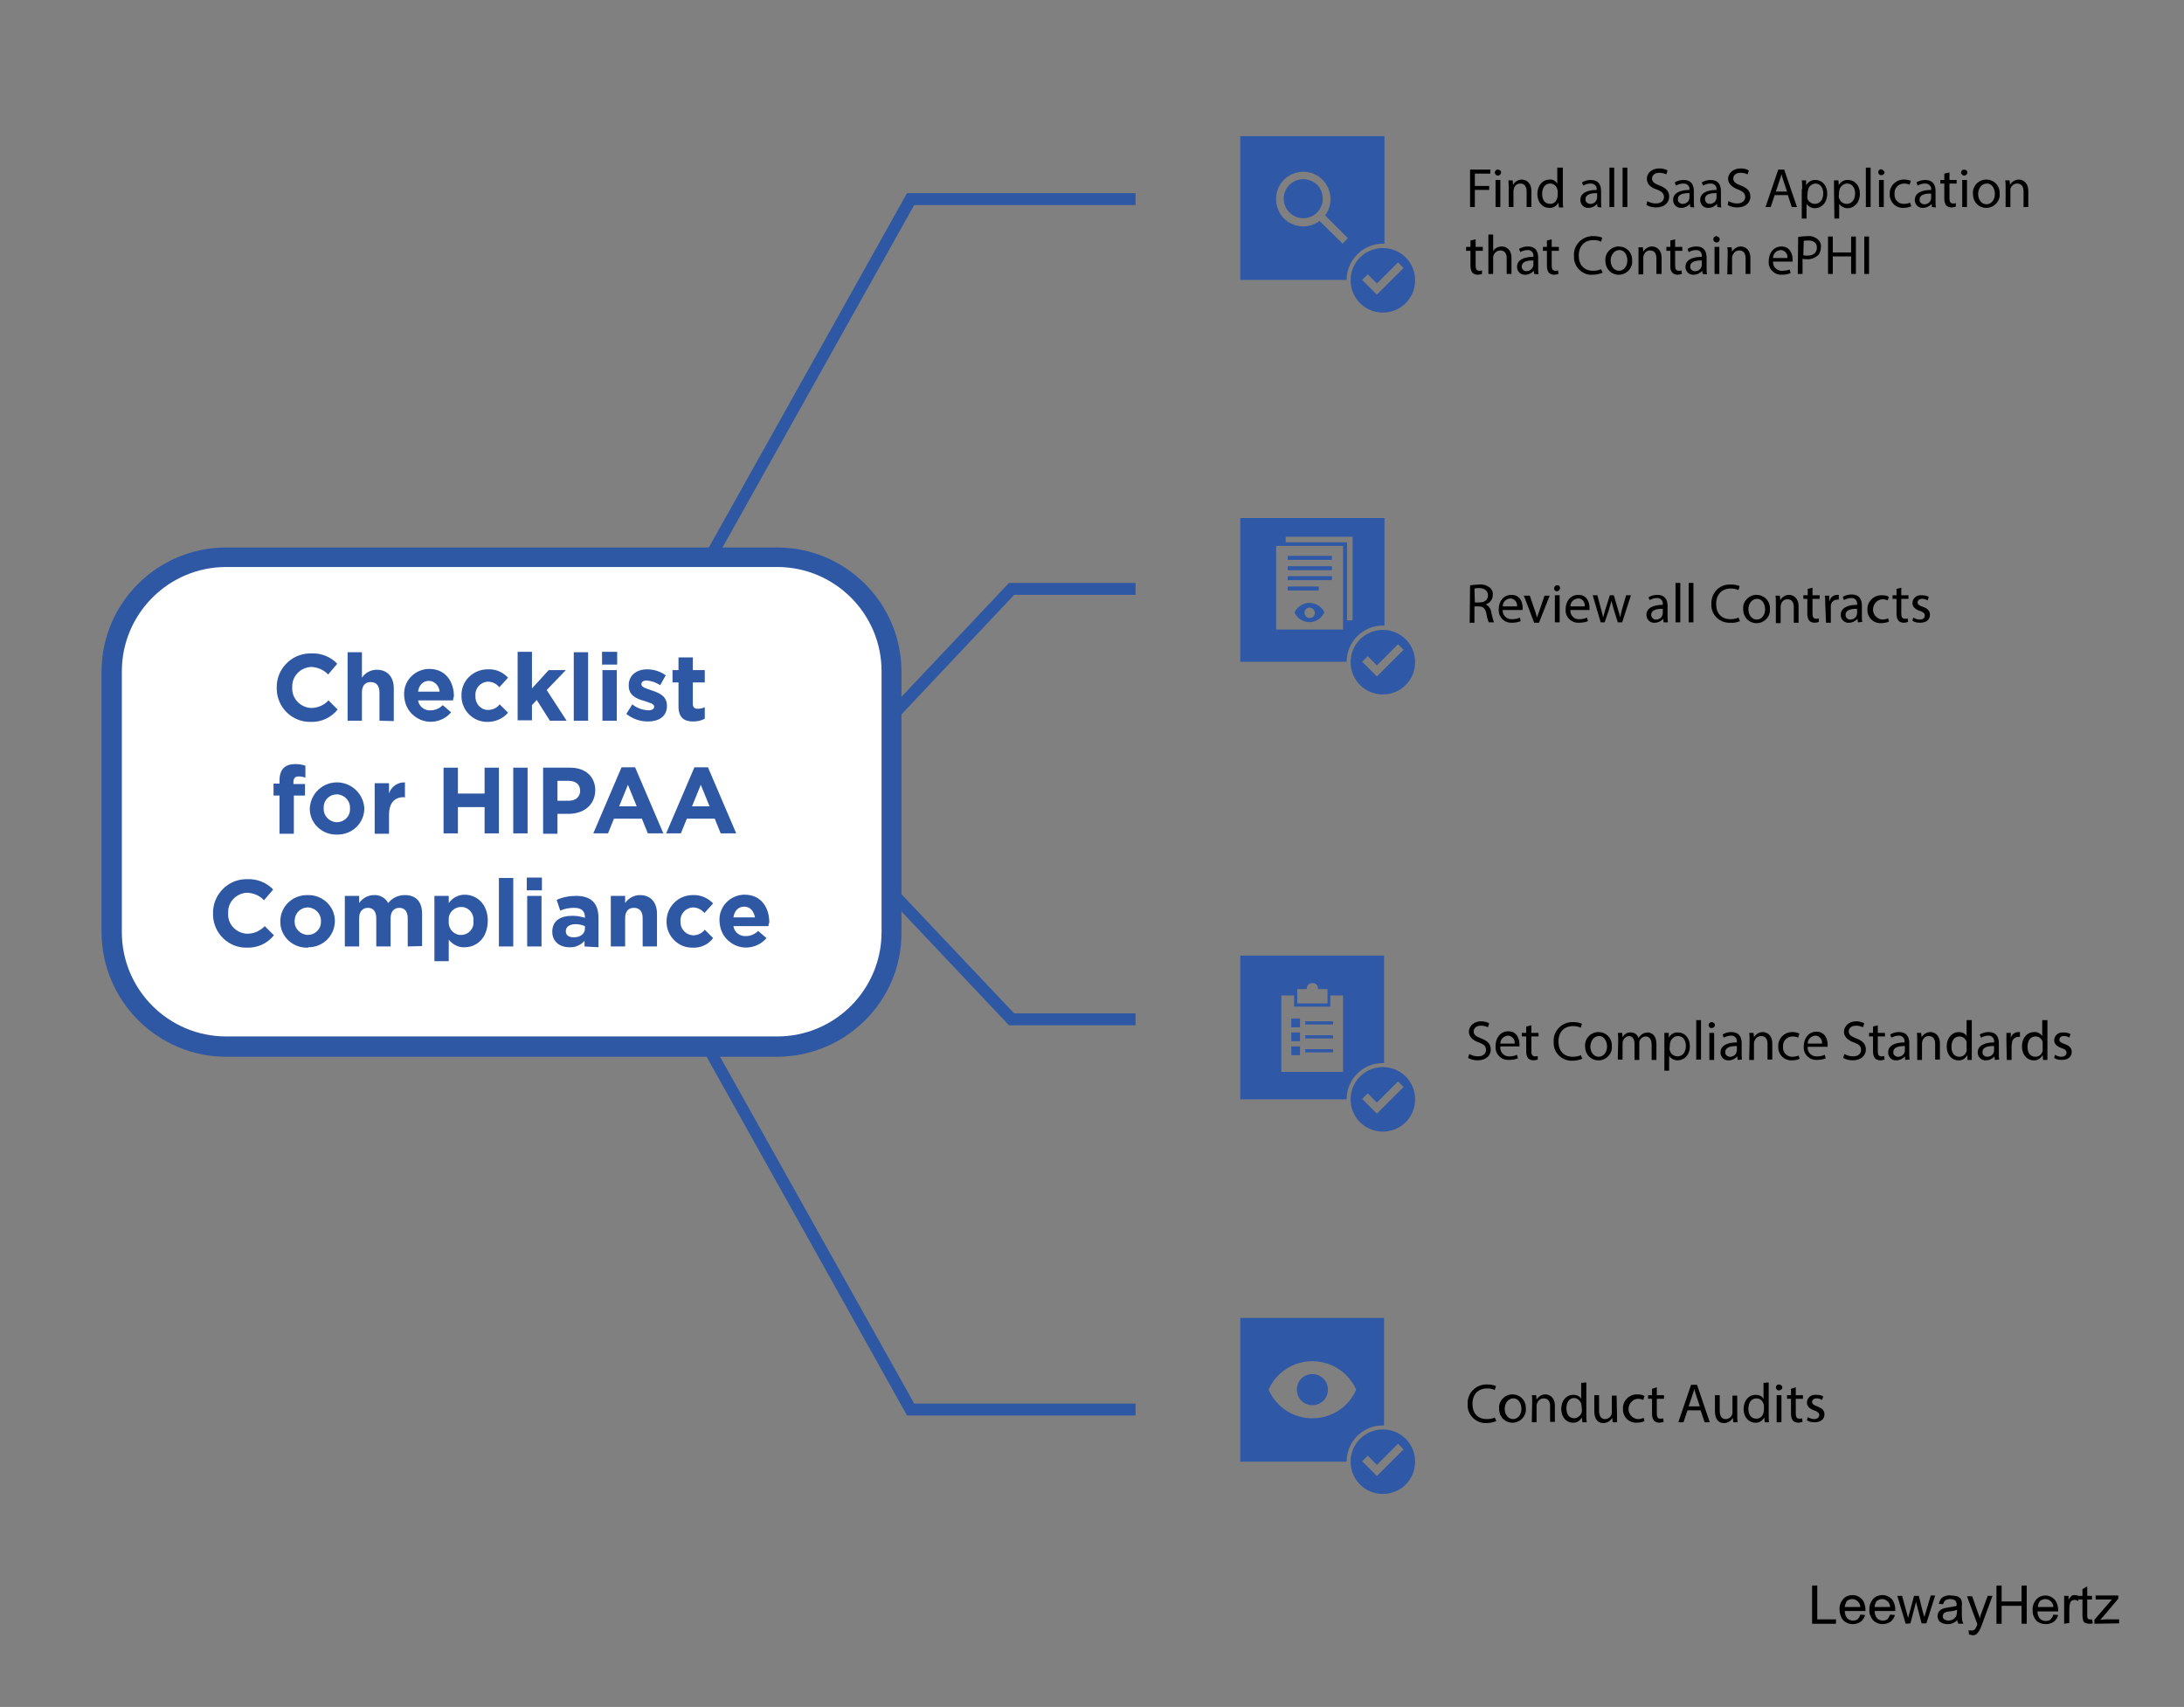 <?xml version="1.0" encoding="UTF-8"?> <!-- Generator: Adobe Illustrator 25.0.1, SVG Export Plug-In . SVG Version: 6.00 Build 0) --> <svg xmlns="http://www.w3.org/2000/svg" xmlns:xlink="http://www.w3.org/1999/xlink" version="1.1" id="Layer_1" x="0px" y="0px" viewBox="0 0 548.5 428.7" style="enable-background:new 0 0 548.5 428.7;" xml:space="preserve"><rect x="0" y="0" width="548.5" height="428.7" fill="#808080" stroke="none"/> <style type="text/css"> .st0{fill:#2F58A4;} .st1{fill:#FFFFFF;} .st2{fill:#2F58A6;} </style> <polygon class="st0" points="180,140.1 177.4,138.6 227.8,48.5 285.2,48.5 285.2,51.5 229.6,51.5 "></polygon> <polygon class="st0" points="285.2,355.5 227.8,355.5 177.4,265.3 180,263.9 229.6,352.5 285.2,352.5 "></polygon> <g> <path d="M455.1,407.8v-9.6h1.3v8.5h4.7v1.1H455.1z"></path> <path d="M467.2,405.5l1.2,0.1c-0.2,0.7-0.5,1.2-1.1,1.7c-1.4,0.9-3.2,0.8-4.4-0.4c-0.6-0.7-0.9-1.7-0.9-2.6c-0.1-1,0.3-2,0.9-2.7 s1.5-1,2.4-1s1.7,0.4,2.3,1c0.6,0.7,0.9,1.7,0.9,2.7v0.3h-5.2c0,0.6,0.2,1.3,0.6,1.8c0.4,0.4,0.9,0.6,1.5,0.6 c0.4,0,0.8-0.1,1.1-0.3C466.8,406.4,467.1,406,467.2,405.5z M463.3,403.6h3.9c0-0.5-0.2-0.9-0.5-1.3c-0.4-0.4-0.9-0.7-1.5-0.7 c-0.5,0-1,0.2-1.4,0.5C463.6,402.6,463.3,403.1,463.3,403.6z"></path> <path d="M474.7,405.5l1.2,0.1c-0.2,0.7-0.5,1.2-1.1,1.7c-1.4,0.9-3.2,0.8-4.4-0.4c-0.6-0.7-1-1.7-0.9-2.6c-0.1-1,0.3-2,0.9-2.7 s1.5-1,2.4-1s1.7,0.4,2.3,1c0.6,0.7,0.9,1.7,0.9,2.7c0,0.1,0,0.2,0,0.3h-5.2c0,0.6,0.2,1.3,0.6,1.8c0.4,0.4,0.9,0.6,1.5,0.6 c0.4,0,0.8-0.1,1.1-0.3C474.3,406.3,474.5,406,474.7,405.5z M470.8,403.6h3.9c0-0.5-0.2-0.9-0.5-1.3c-0.4-0.4-0.9-0.7-1.5-0.7 c-0.5,0-1,0.2-1.4,0.5C471,402.6,470.8,403.1,470.8,403.6z"></path> <path d="M478.6,407.8l-2.1-7h1.2l1.1,4l0.4,1.5l0.4-1.4l1.1-4.1h1.2l1,4l0.4,1.3l0.4-1.4l1.2-4h1.1l-2.2,7h-1.2l-1.1-4.2l-0.3-1.2 l-1.4,5.4L478.6,407.8z"></path> <path d="M491.6,406.9c-0.4,0.3-0.8,0.6-1.3,0.8c-0.4,0.2-0.9,0.2-1.3,0.2c-0.6,0-1.3-0.2-1.8-0.6c-0.4-0.4-0.6-0.9-0.6-1.4 c0-0.3,0.1-0.7,0.2-0.9c0.1-0.3,0.4-0.5,0.6-0.7c0.3-0.2,0.5-0.3,0.9-0.4c0.3-0.1,0.7-0.1,1-0.2c0.7-0.1,1.4-0.2,2.1-0.4 c0-0.2,0-0.3,0-0.3c0-0.4-0.1-0.7-0.3-1c-0.4-0.3-0.9-0.4-1.3-0.4s-0.9,0.1-1.2,0.3c-0.3,0.3-0.5,0.6-0.6,1l-1.1-0.1 c0.1-0.4,0.3-0.8,0.5-1.2c0.3-0.3,0.6-0.6,1-0.7c0.5-0.2,1-0.3,1.6-0.2c0.5,0,1,0.1,1.5,0.2c0.3,0.1,0.6,0.3,0.8,0.5 c0.2,0.2,0.3,0.5,0.4,0.8c0,0.4,0.1,0.7,0,1.1v1.6c0,0.7,0,1.4,0.1,2.1c0.1,0.3,0.2,0.6,0.3,0.8h-1.2 C491.6,407.5,491.6,407.2,491.6,406.9z M491.5,404.3c-0.6,0.2-1.3,0.4-1.9,0.4c-0.3,0-0.7,0.1-1,0.2c-0.2,0.1-0.4,0.2-0.5,0.4 c-0.1,0.2-0.2,0.4-0.2,0.6c0,0.3,0.1,0.6,0.4,0.8c0.3,0.2,0.7,0.3,1,0.3c0.4,0,0.8-0.1,1.2-0.3c0.3-0.2,0.6-0.5,0.8-0.8 c0.1-0.4,0.2-0.8,0.2-1.2V404.3z"></path> <path d="M494.5,410.5l-0.1-1.1c0.2,0.1,0.4,0.1,0.7,0.1c0.2,0,0.4,0,0.6-0.1c0.1-0.1,0.3-0.2,0.4-0.3c0.1-0.3,0.3-0.6,0.4-0.9 l0.1-0.3l-2.6-7h1.3l1.4,4c0.2,0.5,0.4,1,0.5,1.6c0.1-0.5,0.3-1.1,0.5-1.6l1.5-4.1h1.2l-2.6,7.1c-0.2,0.5-0.4,1.1-0.7,1.6 c-0.2,0.3-0.4,0.6-0.7,0.9c-0.3,0.2-0.6,0.3-1,0.3C494.9,410.6,494.7,410.5,494.5,410.5z"></path> <path d="M501.4,407.8v-9.6h1.3v4h5v-4h1.3v9.6h-1.3v-4.5h-5v4.5H501.4z"></path> <path d="M515.7,405.5l1.2,0.1c-0.2,0.7-0.5,1.2-1.1,1.7c-0.6,0.4-1.3,0.6-2,0.6c-0.9,0-1.8-0.3-2.4-0.9c-0.6-0.7-1-1.7-0.9-2.6 c-0.1-1,0.3-2,0.9-2.7s1.5-1,2.3-1c0.9,0,1.7,0.4,2.3,1c0.6,0.7,0.9,1.7,0.9,2.7v0.3h-5.2c0,0.6,0.2,1.3,0.6,1.8 c0.4,0.4,0.9,0.6,1.5,0.6c0.4,0,0.8-0.1,1.1-0.3C515.3,406.3,515.6,406,515.7,405.5z M511.8,403.6h3.9c0-0.5-0.2-0.9-0.5-1.3 c-0.4-0.4-0.9-0.7-1.5-0.7c-0.5,0-1,0.2-1.4,0.5C512,402.6,511.8,403.1,511.8,403.6z"></path> <path d="M518.4,407.8v-7h1.1v1c0.2-0.4,0.4-0.7,0.8-1c0.2-0.2,0.5-0.2,0.8-0.2c0.4,0,0.8,0.1,1.2,0.4l-0.4,1.1 c-0.3-0.2-0.6-0.3-0.9-0.3c-0.2,0-0.5,0.1-0.7,0.2c-0.2,0.2-0.4,0.4-0.4,0.6c-0.1,0.4-0.2,0.9-0.2,1.4v3.6L518.4,407.8z"></path> <path d="M525.4,406.7l0.2,1c-0.3,0.1-0.6,0.1-0.9,0.1c-0.3,0-0.7-0.1-1-0.2c-0.2-0.1-0.4-0.3-0.5-0.5c-0.1-0.5-0.2-0.9-0.2-1.4v-4 h-0.9v-0.9h0.9v-1.7l1.2-0.7v2.4h1.2v0.9h-1.2v4.1c0,0.2,0,0.4,0.1,0.6c0,0.1,0.1,0.2,0.2,0.2c0.1,0.1,0.3,0.1,0.4,0.1 C525.1,406.8,525.3,406.7,525.4,406.7z"></path> <path d="M526,407.8v-1l4.4-5.1c-0.5,0-0.9,0-1.3,0h-2.8v-1h5.7v0.8l-3.8,4.5l-0.7,0.8c0.5,0,1-0.1,1.5-0.1h3.2v1L526,407.8z"></path> </g> <path class="st1" d="M56.8,139.8h138.4c15.9,0,28.8,12.9,28.8,28.8v65.5c0,15.9-12.9,28.8-28.8,28.8H56.8 C40.9,262.9,28,250,28,234.1v-65.5C28.1,152.7,41,139.8,56.8,139.8z"></path> <path class="st0" d="M195.3,265.4H56.8c-17.2,0-31.2-14-31.3-31.2v-65.5c0-17.2,14-31.2,31.3-31.2h138.4c17.2,0,31.2,14,31.2,31.2 v65.5C226.5,251.3,212.5,265.3,195.3,265.4z M56.8,142.4c-14.5,0-26.2,11.8-26.2,26.2v65.5c0,14.5,11.8,26.2,26.2,26.2h138.4 c14.5,0,26.2-11.8,26.2-26.2v-65.5c0-14.5-11.8-26.2-26.2-26.2H56.8z"></path> <path class="st0" d="M78,181.3c-4.6,0.1-8.4-3.6-8.5-8.2c0-0.1,0-0.2,0-0.3v-0.1c-0.1-4.6,3.6-8.5,8.3-8.6c0.1,0,0.2,0,0.4,0 c2.4-0.1,4.8,0.8,6.5,2.6l-2.3,2.7c-1.1-1.2-2.6-1.8-4.2-1.9c-2.7,0.1-4.9,2.3-4.8,5v0.1l0,0c-0.2,2.7,1.9,5,4.6,5.2 c0.1,0,0.1,0,0.2,0c1.6,0,3.2-0.7,4.3-1.9l2.3,2.3C83.1,180.3,80.6,181.4,78,181.3z"></path> <path class="st0" d="M95.3,181v-7.1c0-1.7-0.8-2.6-2.2-2.6s-2.2,0.9-2.2,2.6v7.1h-3.6v-17.2h3.6v6.4c0.8-1.2,2.2-2,3.7-2 c2.7,0,4.3,1.8,4.3,4.7v8.2L95.3,181L95.3,181z"></path> <path class="st0" d="M113.8,175.9H105c0.2,1.5,1.6,2.6,3.1,2.5c1.2,0,2.3-0.5,3.1-1.3l2.1,1.8c-2.4,2.8-6.6,3.2-9.4,0.8 c-1.5-1.2-2.3-3-2.4-5v-0.1c-0.2-3.5,2.5-6.4,6-6.6c0.1,0,0.2,0,0.3,0c4.2,0,6.2,3.3,6.2,6.9l0,0 C113.8,175.4,113.8,175.6,113.8,175.9z M107.7,171c-1.5,0-2.5,1.1-2.7,2.7h5.4C110.3,172.2,109.1,171,107.7,171z"></path> <path class="st0" d="M122.5,181.3c-3.6,0.1-6.5-2.8-6.6-6.3c0-0.1,0-0.1,0-0.2v-0.1c-0.1-3.6,2.8-6.5,6.4-6.6c0.1,0,0.2,0,0.3,0 c1.9-0.1,3.7,0.7,5,2.1l-2.2,2.4c-0.7-0.9-1.8-1.4-2.9-1.4c-1.8,0.1-3.2,1.6-3.1,3.4c0,0,0,0,0,0.1v0.1c-0.1,1.8,1.2,3.4,3,3.5 c0.1,0,0.2,0,0.2,0c1.1,0,2.2-0.5,2.9-1.4l2.1,2.1C126.3,180.5,124.4,181.3,122.5,181.3z"></path> <path class="st0" d="M138.1,181l-3.3-5.2l-1.2,1.3v3.8H130v-17.2h3.6v9.2l4.2-4.6h4.3l-4.8,5l5,7.7H138.1z"></path> <path class="st0" d="M144.1,181v-17.2h3.6V181H144.1z"></path> <path class="st0" d="M151.2,166.9v-3.2h3.8v3.2H151.2z M151.3,181v-12.7h3.6V181H151.3z"></path> <path class="st0" d="M162.7,181.2c-2,0-3.9-0.7-5.4-1.9l1.5-2.4c1.1,0.9,2.5,1.4,4,1.5c1,0,1.5-0.4,1.5-0.9l0,0c0-0.8-1.2-1-2.6-1.5 c-1.8-0.5-3.8-1.3-3.8-3.8v-0.1c0-2.6,2.1-4,4.6-4c1.7,0,3.3,0.5,4.7,1.5l-1.4,2.5c-1-0.7-2.2-1.1-3.4-1.2c-0.9,0-1.3,0.4-1.3,0.9 v0.1c0,0.7,1.2,1,2.6,1.5c1.8,0.6,3.8,1.4,3.8,3.8v0.1C167.5,180,165.4,181.2,162.7,181.2z"></path> <path class="st0" d="M174.1,181.2c-2.2,0-3.7-0.9-3.7-3.8v-6h-1.5v-3.1h1.5v-3.2h3.6v3.2h3v3.1h-3v5.4c0,0.8,0.4,1.2,1.2,1.2 c0.6,0,1.2-0.1,1.8-0.4v2.9C176.1,181,175.1,181.2,174.1,181.2z"></path> <path class="st0" d="M75,195c-0.8,0-1.3,0.4-1.3,1.4v0.5h2.9v2.9h-2.8v9.6h-3.6v-9.6h-1.5v-3h1.5V196c0-2.8,1.4-4.1,3.9-4.1 c0.9,0,1.7,0.1,2.6,0.4v3C76.1,195.1,75.6,195,75,195z"></path> <path class="st0" d="M84.6,209.6c-3.6,0.1-6.7-2.7-6.8-6.3c0-0.1,0-0.1,0-0.2V203c0.2-3.8,3.4-6.7,7.2-6.5c3.5,0.2,6.3,3,6.5,6.5 l0,0c0,3.7-3,6.6-6.7,6.6C84.7,209.6,84.6,209.6,84.6,209.6z M87.9,203c0.1-1.9-1.4-3.4-3.2-3.5h-0.1c-1.8,0-3.3,1.4-3.3,3.2 c0,0.1,0,0.2,0,0.3l0,0c-0.1,1.9,1.4,3.4,3.2,3.5h0.1c1.8,0,3.3-1.4,3.3-3.2C87.9,203.2,87.9,203.1,87.9,203L87.9,203z"></path> <path class="st0" d="M101.5,200.2c-2.4,0-3.8,1.4-3.8,4.5v4.7h-3.6v-12.7h3.6v2.6c0.5-1.7,2.2-2.9,4-2.8v3.8h-0.2V200.2z"></path> <path class="st0" d="M121.7,209.3v-6.6H115v6.6h-3.6v-16.5h3.6v6.5h6.7v-6.5h3.6v16.5H121.7z"></path> <path class="st0" d="M142.7,204.4H140v5h-3.6v-16.6h6.8c3.9,0,6.3,2.3,6.3,5.7l0,0C149.4,202.4,146.4,204.4,142.7,204.4z M145.7,198.6c0-1.6-1.1-2.5-3-2.5H140v5h2.9C144.7,201.1,145.7,200,145.7,198.6L145.7,198.6z"></path> <path class="st0" d="M162.7,209.3l-1.5-3.7h-7l-1.5,3.7H149l7.1-16.6h3.4l7.1,16.6H162.7z M157.7,197.1l-2.2,5.4h4.4L157.7,197.1z"></path> <path class="st0" d="M181,209.3l-1.5-3.7h-7l-1.5,3.7h-3.7l7.1-16.6h3.4l7.1,16.6H181z M176,197.1l-2.2,5.4h4.4L176,197.1z"></path> <path class="st0" d="M62,238c-4.6,0.1-8.4-3.6-8.5-8.2c0-0.1,0-0.2,0-0.3v-0.1c-0.1-4.6,3.6-8.5,8.2-8.6c0.1,0,0.2,0,0.4,0 c2.4-0.1,4.8,0.8,6.5,2.6l-2.3,2.7c-1.1-1.2-2.6-1.8-4.2-1.9c-2.7,0.1-4.9,2.3-4.8,5v0.1l0,0c-0.2,2.7,1.9,5,4.6,5.2 c0.1,0,0.1,0,0.2,0c1.7,0,3.2-0.7,4.4-1.9l2.3,2.3C67.1,237,64.6,238.1,62,238z"></path> <path class="st0" d="M77.2,238c-3.6,0.1-6.7-2.7-6.8-6.3c0-0.1,0-0.1,0-0.2v-0.1c0-3.7,3-6.6,6.7-6.6c0.1,0,0.1,0,0.2,0 c3.6-0.1,6.7,2.7,6.8,6.3c0,0.1,0,0.1,0,0.2l0,0c0,3.7-3,6.6-6.6,6.6C77.4,238,77.3,238,77.2,238z M80.6,231.4 c0.1-1.9-1.4-3.4-3.2-3.5h-0.1c-1.8,0-3.2,1.4-3.3,3.2c0,0.1,0,0.1,0,0.2l0,0c-0.1,1.9,1.4,3.4,3.2,3.5h0.1c1.8,0,3.3-1.4,3.3-3.2 C80.6,231.5,80.6,231.5,80.6,231.4L80.6,231.4z"></path> <path class="st0" d="M102.4,237.7v-7.1c0-1.7-0.8-2.6-2.1-2.6s-2.2,0.9-2.2,2.6v7.1h-3.6v-7.1c0-1.7-0.8-2.6-2.1-2.6 s-2.2,0.9-2.2,2.6v7.1h-3.6V225h3.6v1.8c0.8-1.2,2.2-2,3.7-2c1.5-0.1,2.9,0.7,3.6,2c1-1.3,2.5-2,4.2-2c2.7,0,4.3,1.6,4.3,4.6v8.2 L102.4,237.7z"></path> <path class="st0" d="M116.7,237.9c-1.6,0.1-3-0.7-4-1.9v5.4h-3.6V225h3.6v1.8c0.9-1.3,2.4-2.1,4-2.1c3,0,5.8,2.3,5.8,6.5l0,0 C122.5,235.6,119.7,237.9,116.7,237.9z M118.9,231.3c0.2-1.7-1-3.3-2.7-3.5s-3.3,1-3.5,2.7c0,0.3,0,0.5,0,0.8l0,0 c-0.2,1.7,1,3.3,2.7,3.5s3.3-1,3.5-2.7C118.9,231.9,118.9,231.6,118.9,231.3z"></path> <path class="st0" d="M125.3,237.7v-17.2h3.6v17.2H125.3z"></path> <path class="st0" d="M128.9,209.3v-16.5h3.6v16.5H128.9z"></path> <path class="st0" d="M132.3,223.6v-3.2h3.8v3.2H132.3z M132.4,237.7V225h3.6v12.7H132.4z"></path> <path class="st0" d="M146.8,237.7v-1.4c-1,1.1-2.4,1.7-3.8,1.6c-2.4,0-4.3-1.4-4.3-3.9v0c0-2.8,2.1-4,5.1-4c1.1,0,2.1,0.2,3.1,0.5 v-0.2c0-1.5-0.9-2.3-2.7-2.3c-1.2,0-2.4,0.2-3.5,0.7l-0.9-2.7c1.5-0.7,3.2-1,4.9-1c3.9,0,5.6,2,5.6,5.5v7.4L146.8,237.7z M146.9,232.6c-0.7-0.3-1.5-0.5-2.3-0.5c-1.5,0-2.5,0.6-2.5,1.8l0,0c0,1,0.8,1.5,2,1.5c1.7,0,2.8-0.9,2.8-2.2V232.6z"></path> <path class="st0" d="M161.4,237.7v-7.1c0-1.7-0.8-2.6-2.2-2.6s-2.2,0.9-2.2,2.6v7.1h-3.6V225h3.6v1.8c0.8-1.2,2.2-2,3.7-2 c2.7,0,4.3,1.8,4.3,4.7v8.2H161.4z"></path> <path class="st0" d="M174,238c-3.6,0.1-6.5-2.8-6.6-6.3c0-0.1,0-0.1,0-0.2v-0.1c0-3.6,2.8-6.5,6.4-6.6c0.1,0,0.1,0,0.2,0 c1.9-0.1,3.8,0.7,5.1,2.1l-2.2,2.4c-0.7-0.9-1.8-1.4-2.9-1.4c-1.8,0.1-3.2,1.6-3.1,3.4c0,0,0,0,0,0.1l0,0c-0.1,1.8,1.2,3.3,3,3.5 c0.1,0,0.2,0,0.2,0c1.1,0,2.2-0.5,2.9-1.4l2.1,2.1C177.9,237.2,176,238.1,174,238z"></path> <path class="st0" d="M193,232.6h-8.8c0.2,1.5,1.6,2.6,3.1,2.5c1.2,0,2.3-0.5,3.1-1.3l2.1,1.8c-2.4,2.8-6.6,3.2-9.4,0.8 c-1.5-1.2-2.3-3-2.4-5v-0.1c-0.2-3.5,2.5-6.4,6-6.6c0.1,0,0.2,0,0.3,0c4.2,0,6.2,3.3,6.2,6.9v0.1C193,232.1,193,232.3,193,232.6z M186.9,227.7c-1.5,0-2.5,1.1-2.7,2.7h5.4C189.3,228.8,188.4,227.7,186.9,227.7L186.9,227.7z"></path> <path class="st2" d="M347.3,62.3c-4.5,0-8.1,3.6-8.1,8.1s3.6,8.1,8.1,8.1s8.1-3.6,8.1-8.1S351.8,62.3,347.3,62.3L347.3,62.3z M345.8,74l-3.7-3.7l1.4-1.4l2.3,2.3l5.3-5.3l1.4,1.4L345.8,74z"></path> <path class="st2" d="M327.3,45c-2.7,0-4.9,2.2-4.9,4.9s2.2,4.9,4.9,4.9c2.7,0,4.9-2.2,4.9-4.9c0-1.3-0.5-2.6-1.4-3.5 C329.8,45.5,328.6,45,327.3,45z"></path> <path class="st2" d="M311.5,34.2v36.1h26.7c0-5,4.1-9.1,9.1-9.1h0.4v-27C347.7,34.2,311.5,34.2,311.5,34.2z M337.2,61.2l-5.8-5.7 c-3.1,2.3-7.4,1.6-9.6-1.4s-1.6-7.4,1.4-9.6c3.1-2.3,7.4-1.6,9.6,1.4c1.8,2.5,1.8,5.8,0,8.2l5.7,5.7L337.2,61.2z"></path> <path d="M369.2,42.6h5.1v1h-3.9v3.1h3.6v1h-3.6V52h-1.2V42.6z"></path> <path d="M377,43.3c0,0.4-0.3,0.7-0.7,0.8h-0.1c-0.4,0-0.7-0.3-0.8-0.7l0,0c0-0.4,0.3-0.8,0.7-0.8c0,0,0,0,0.1,0 C376.6,42.6,377,42.9,377,43.3L377,43.3z M375.6,52v-6.8h1.2V52H375.6z"></path> <path d="M378.9,47.1c0-0.7,0-1.3-0.1-1.8h1.1l0.1,1.1l0,0c0.5-0.8,1.3-1.3,2.2-1.3c0.9,0,2.4,0.6,2.4,2.9v4h-1.2v-3.9 c0-1.1-0.4-2-1.6-2c-0.8,0-1.4,0.5-1.6,1.3c-0.1,0.2-0.1,0.4-0.1,0.6v4h-1.2L378.9,47.1z"></path> <path d="M392.5,42.1v8.2c0,0.6,0,1.3,0.1,1.8h-1.1l-0.1-1.2l0,0c-0.5,0.9-1.4,1.4-2.4,1.3c-1.6,0-2.9-1.4-2.9-3.5 c0-2.2,1.4-3.6,3-3.6c0.8-0.1,1.6,0.3,2,1l0,0v-4H392.5z M391.2,48c0-0.2,0-0.3-0.1-0.5c-0.2-0.8-0.9-1.4-1.8-1.4 c-1.3,0-2,1.1-2,2.6s0.7,2.5,2,2.5c0.9,0,1.6-0.6,1.8-1.5c0-0.2,0.1-0.4,0.1-0.5V48z"></path> <path d="M401.2,52l-0.1-0.8l0,0c-0.5,0.6-1.3,1-2.1,1c-1.1,0.1-2-0.7-2.1-1.8c0-0.1,0-0.1,0-0.2c0-1.6,1.5-2.5,4.1-2.5v-0.1 c0.1-0.8-0.5-1.4-1.3-1.5c-0.1,0-0.2,0-0.3,0c-0.6,0-1.2,0.2-1.8,0.5l-0.3-0.8c0.7-0.4,1.4-0.6,2.2-0.6c2.1,0,2.6,1.4,2.6,2.8v2.5 c0,0.5,0,1.1,0.1,1.6L401.2,52z M401.1,48.5c-1.3,0-2.9,0.2-2.9,1.5c-0.1,0.6,0.4,1.1,1,1.2c0.1,0,0.1,0,0.2,0 c0.7,0,1.4-0.4,1.6-1.1c0-0.1,0.1-0.3,0.1-0.4L401.1,48.5z"></path> <path d="M404.2,42.1h1.2V52h-1.2V42.1z"></path> <path d="M407.5,42.1h1.2V52h-1.2V42.1z"></path> <path d="M413.7,50.5c0.7,0.4,1.4,0.6,2.2,0.6c1.2,0,2-0.7,2-1.6s-0.5-1.4-1.8-1.9c-1.5-0.5-2.5-1.3-2.5-2.7s1.2-2.6,3.1-2.6 c0.7,0,1.4,0.1,2.1,0.5l-0.3,1c-0.6-0.3-1.2-0.4-1.8-0.4c-1.3,0-1.8,0.8-1.8,1.4c0,0.9,0.6,1.3,1.9,1.8c1.6,0.6,2.4,1.4,2.4,2.8 s-1.1,2.7-3.3,2.7c-0.8,0-1.7-0.2-2.4-0.6L413.7,50.5z"></path> <path d="M424.5,52l-0.1-0.8l0,0c-0.5,0.6-1.3,1-2.1,1c-1.1,0.1-2-0.7-2.1-1.8c0-0.1,0-0.1,0-0.2c0-1.6,1.5-2.5,4.1-2.5v-0.1 c0.1-0.8-0.5-1.4-1.3-1.5c-0.1,0-0.2,0-0.3,0c-0.6,0-1.2,0.2-1.8,0.5l-0.3-0.8c0.7-0.4,1.4-0.6,2.2-0.6c2.1,0,2.6,1.4,2.6,2.8v2.5 c0,0.5,0,1.1,0.1,1.6L424.5,52z M424.3,48.5c-1.4,0-2.9,0.2-2.9,1.5c-0.1,0.6,0.4,1.1,1,1.2c0.1,0,0.1,0,0.2,0 c0.7,0,1.4-0.4,1.6-1.1c0-0.1,0.1-0.3,0.1-0.4L424.3,48.5z"></path> <path d="M431.3,52l-0.1-0.8l0,0c-0.5,0.6-1.3,1-2.1,1c-1.1,0.1-2-0.7-2.1-1.8c0-0.1,0-0.1,0-0.2c0-1.6,1.5-2.5,4.1-2.5v-0.1 c0.1-0.8-0.5-1.4-1.3-1.5c-0.1,0-0.2,0-0.3,0c-0.6,0-1.2,0.2-1.8,0.5l-0.3-0.8c0.7-0.4,1.4-0.6,2.2-0.6c2.1,0,2.6,1.4,2.6,2.8v2.5 c0,0.5,0,1.1,0.1,1.6L431.3,52z M431.1,48.5c-1.4,0-2.9,0.2-2.9,1.5c0,0.6,0.4,1.1,1,1.2c0.1,0,0.1,0,0.2,0c0.7,0,1.4-0.4,1.6-1.1 c0-0.1,0.1-0.3,0.1-0.4L431.1,48.5z"></path> <path d="M434.1,50.5c0.7,0.4,1.4,0.6,2.2,0.6c1.2,0,2-0.7,2-1.6s-0.5-1.4-1.8-1.9c-1.5-0.6-2.5-1.4-2.5-2.7s1.2-2.6,3.1-2.6 c0.7,0,1.4,0.1,2.1,0.5l-0.3,1c-0.6-0.3-1.2-0.4-1.8-0.4c-1.3,0-1.8,0.8-1.8,1.4c0,0.9,0.6,1.3,1.9,1.8c1.6,0.6,2.4,1.4,2.4,2.8 s-1.1,2.7-3.3,2.7c-0.8,0-1.7-0.2-2.4-0.6L434.1,50.5z"></path> <path d="M445.7,49l-1,3h-1.3l3.2-9.4h1.5l3.2,9.4H450l-1-3H445.7z M448.8,48.1l-0.9-2.7c-0.2-0.6-0.4-1.2-0.5-1.7l0,0 c-0.1,0.6-0.3,1.1-0.5,1.7l-0.9,2.7H448.8z"></path> <path d="M452.6,47.5c0-0.9,0-1.6-0.1-2.2h1.1v1.2l0,0c0.5-0.8,1.4-1.4,2.4-1.3c1.6,0,2.9,1.4,2.9,3.4c0,2.4-1.5,3.7-3.1,3.7 c-0.8,0-1.6-0.4-2.1-1.1l0,0v3.7h-1.2v-7.4H452.6z M453.9,49.3c0,0.2,0,0.3,0,0.5c0.2,0.8,1,1.4,1.9,1.4c1.3,0,2.1-1.1,2.1-2.6 c0-1.4-0.7-2.5-2-2.5c-0.9,0.1-1.6,0.7-1.8,1.5c0,0.2-0.1,0.3-0.1,0.5L453.9,49.3z"></path> <path d="M460.6,47.5c0-0.9,0-1.6,0-2.2h1.1l0.1,1.2l0,0c0.5-0.9,1.4-1.4,2.4-1.3c1.6,0,2.9,1.4,2.9,3.4c0,2.4-1.5,3.7-3.1,3.7 c-0.8,0-1.6-0.4-2.1-1.1l0,0v3.7h-1.2L460.6,47.5z M461.8,49.3c0,0.2,0,0.3,0.1,0.5c0.2,0.8,1,1.4,1.9,1.4c1.3,0,2.1-1.1,2.1-2.6 c0-1.4-0.7-2.5-2-2.5c-0.9,0-1.7,0.7-1.9,1.5c-0.1,0.2-0.1,0.3-0.1,0.5L461.8,49.3z"></path> <path d="M468.6,42.1h1.2V52h-1.2V42.1z"></path> <path d="M473.3,43.3c0,0.4-0.4,0.7-0.9,0.7c-0.4,0-0.6-0.3-0.7-0.7c0-0.4,0.3-0.8,0.7-0.8l0,0C472.9,42.6,473.2,42.9,473.3,43.3 L473.3,43.3z M471.9,52v-6.8h1.2V52H471.9z"></path> <path d="M480,51.8c-0.6,0.3-1.3,0.4-2,0.4c-1.8,0.1-3.3-1.3-3.4-3.1c0-0.1,0-0.3,0-0.4c-0.1-1.9,1.4-3.5,3.3-3.6c0.1,0,0.2,0,0.3,0 c0.6,0,1.2,0.1,1.7,0.3l-0.3,1c-0.4-0.2-0.9-0.3-1.4-0.3c-1.3,0-2.4,1-2.4,2.3c0,0.1,0,0.2,0,0.3c-0.1,1.3,0.8,2.4,2.1,2.5 c0.1,0,0.2,0,0.3,0c0.5,0,1-0.1,1.5-0.3L480,51.8z"></path> <path d="M485.2,52l-0.1-0.8l0,0c-0.5,0.6-1.3,1-2.1,1c-1.1,0.1-2-0.7-2.1-1.8c0-0.1,0-0.1,0-0.2c0-1.6,1.5-2.5,4.1-2.5v-0.1 c0.1-0.8-0.5-1.4-1.3-1.5c-0.1,0-0.2,0-0.3,0c-0.6,0-1.2,0.2-1.8,0.5l-0.3-0.8c0.7-0.4,1.4-0.6,2.2-0.6c2.1,0,2.6,1.4,2.6,2.8v2.5 c0,0.5,0,1.1,0.1,1.6L485.2,52z M485,48.6c-1.3,0-2.9,0.2-2.9,1.5c-0.1,0.6,0.4,1.1,1,1.2c0.1,0,0.1,0,0.2,0c0.7,0,1.4-0.4,1.6-1.1 c0-0.1,0.1-0.3,0.1-0.4L485,48.6z"></path> <path d="M489.6,43.3v1.9h1.8v0.9h-1.8v3.7c0,0.8,0.2,1.3,0.9,1.3c0.2,0,0.5,0,0.7-0.1v0.9c-0.3,0.1-0.7,0.2-1.1,0.2 c-0.5,0-1-0.2-1.3-0.5c-0.4-0.5-0.5-1.1-0.5-1.8v-3.7h-1v-0.9h1v-1.6L489.6,43.3z"></path> <path d="M494.1,43.3c0,0.4-0.3,0.7-0.7,0.8h-0.1c-0.4,0-0.7-0.3-0.8-0.7l0,0c0-0.4,0.3-0.8,0.7-0.8l0,0 C493.8,42.6,494.1,42.9,494.1,43.3L494.1,43.3z M492.8,52v-6.8h1.2V52H492.8z"></path> <path d="M502.2,48.6c0.2,1.8-1.2,3.4-3,3.6c-0.1,0-0.2,0-0.4,0c-1.8,0-3.2-1.4-3.3-3.2c0-0.1,0-0.2,0-0.3c-0.2-1.8,1.2-3.4,3-3.6 c0.1,0,0.2,0,0.4,0c1.8,0,3.2,1.4,3.3,3.1C502.2,48.4,502.2,48.5,502.2,48.6z M496.8,48.7c0,1.5,0.9,2.6,2.1,2.6s2.1-1.1,2.1-2.6 c0-1.2-0.6-2.6-2-2.6S496.8,47.4,496.8,48.7z"></path> <path d="M503.7,47.1c0-0.7,0-1.3-0.1-1.8h1.1l0.1,1.1l0,0c0.5-0.8,1.3-1.3,2.2-1.3c0.9,0,2.4,0.6,2.4,2.9v4h-1.2v-3.9 c0-1.1-0.4-2-1.6-2c-0.8,0-1.4,0.5-1.7,1.3c0,0.2,0,0.4,0,0.6v4h-1.2L503.7,47.1z"></path> <path d="M370.6,60.1V62h1.8v1h-1.8v3.7c0,0.8,0.2,1.3,0.9,1.3c0.2,0,0.5,0,0.7-0.1v0.9c-0.3,0.1-0.7,0.2-1.1,0.2 c-0.5,0-1-0.2-1.3-0.5c-0.4-0.5-0.5-1.1-0.5-1.8V63h-1.1v-1h1.1v-1.6L370.6,60.1z"></path> <path d="M373.8,58.9h1.2v4.2l0,0c0.2-0.4,0.5-0.7,0.9-0.9s0.8-0.3,1.3-0.3c0.9,0,2.4,0.6,2.4,2.9v4h-1.2v-3.9c0-1.1-0.4-2-1.6-2 c-0.8,0-1.4,0.5-1.7,1.2c-0.1,0.2-0.1,0.4-0.1,0.6v4.1h-1.2L373.8,58.9z"></path> <path d="M385.3,68.8l-0.1-0.8l0,0c-0.5,0.6-1.3,1-2.1,1c-1.1,0.1-2-0.7-2.1-1.8c0-0.1,0-0.1,0-0.2c0-1.6,1.5-2.5,4.1-2.5v-0.1 c0.1-0.8-0.4-1.5-1.2-1.6c-0.1,0-0.2,0-0.3,0c-0.6,0-1.2,0.2-1.8,0.5l-0.3-0.8c0.7-0.4,1.4-0.6,2.2-0.6c2.1,0,2.6,1.4,2.6,2.8v2.6 c0,0.5,0,1.1,0.1,1.6L385.3,68.8L385.3,68.8z M385.1,65.4c-1.3,0-2.9,0.2-2.9,1.5c-0.1,0.6,0.4,1.1,1,1.2c0.1,0,0.1,0,0.2,0 c0.7,0,1.4-0.5,1.6-1.1c0-0.1,0.1-0.3,0.1-0.4L385.1,65.4z"></path> <path d="M389.7,60.1V62h1.8v1h-1.8v3.7c0,0.8,0.2,1.3,0.9,1.3c0.2,0,0.5,0,0.7-0.1l0.1,0.9c-0.3,0.1-0.7,0.2-1.1,0.2 c-0.5,0-1-0.2-1.3-0.5c-0.4-0.5-0.5-1.1-0.5-1.8V63h-1v-1h1v-1.6L389.7,60.1z"></path> <path d="M402.5,68.5c-0.8,0.3-1.6,0.5-2.5,0.5c-2.4,0.2-4.5-1.7-4.7-4.1c0-0.2,0-0.4,0-0.6c-0.2-2.6,1.8-4.8,4.4-5 c0.2,0,0.4,0,0.5,0c0.8,0,1.5,0.1,2.2,0.4l-0.3,1c-0.6-0.3-1.2-0.4-1.9-0.4c-2.2,0-3.7,1.4-3.7,3.9c0,2.3,1.3,3.8,3.6,3.8 c0.7,0,1.4-0.1,2-0.4L402.5,68.5z"></path> <path d="M409.9,65.4c0.2,1.8-1.2,3.4-3,3.6c-0.1,0-0.2,0-0.4,0c-1.8,0-3.2-1.4-3.3-3.2c0-0.1,0-0.2,0-0.3c-0.2-1.8,1.2-3.4,3-3.6 c0.1,0,0.2,0,0.4,0c1.8,0,3.2,1.4,3.3,3.1C409.9,65.1,409.9,65.3,409.9,65.4z M404.5,65.4c0,1.5,0.9,2.6,2.1,2.6s2.1-1.1,2.1-2.6 c0-1.2-0.6-2.6-2-2.6S404.5,64.2,404.5,65.4z"></path> <path d="M411.5,63.9c0-0.7,0-1.3,0-1.8h1.1l0.1,1.1l0,0c0.5-0.8,1.3-1.3,2.2-1.3c0.9,0,2.4,0.6,2.4,2.9v4H416v-3.9 c0-1.1-0.4-2-1.6-2c-0.8,0-1.4,0.5-1.6,1.3c-0.1,0.2-0.1,0.4-0.1,0.6v4.1h-1.2L411.5,63.9z"></path> <path d="M420.7,60.1V62h1.8v1h-1.8v3.7c0,0.8,0.2,1.3,0.9,1.3c0.2,0,0.5,0,0.7-0.1l0.1,0.9c-0.3,0.1-0.7,0.2-1.1,0.2 c-0.5,0-1-0.2-1.3-0.5c-0.4-0.5-0.6-1.1-0.5-1.8V63h-1v-1h1v-1.6L420.7,60.1z"></path> <path d="M427.6,68.8l-0.1-0.8l0,0c-0.5,0.6-1.3,1-2.1,1c-1.1,0.1-2-0.7-2.1-1.8c0-0.1,0-0.1,0-0.2c0-1.6,1.5-2.5,4.1-2.5v-0.1 c0.1-0.8-0.4-1.5-1.2-1.6c-0.1,0-0.2,0-0.3,0c-0.6,0-1.2,0.2-1.8,0.5l-0.3-0.8c0.7-0.4,1.4-0.6,2.2-0.6c2.1,0,2.6,1.4,2.6,2.8v2.6 c0,0.5,0,1.1,0.1,1.6L427.6,68.8L427.6,68.8z M427.4,65.4c-1.3,0-2.9,0.2-2.9,1.5c-0.1,0.6,0.4,1.1,1,1.2c0.1,0,0.1,0,0.2,0 c0.7,0,1.4-0.4,1.6-1.1c0-0.1,0.1-0.3,0.1-0.4L427.4,65.4z"></path> <path d="M431.9,60.1c0,0.4-0.3,0.8-0.8,0.8c-0.4,0-0.8-0.3-0.8-0.8c0-0.4,0.3-0.8,0.7-0.8l0,0C431.6,59.4,431.9,59.7,431.9,60.1 L431.9,60.1z M430.6,68.8V62h1.2v6.8H430.6z"></path> <path d="M433.9,63.9c0-0.7,0-1.3-0.1-1.8h1.1l0.1,1.1l0,0c0.5-0.8,1.3-1.3,2.2-1.3c0.9,0,2.4,0.6,2.4,2.9v4h-1.2v-3.9 c0-1.1-0.4-2-1.6-2c-0.8,0-1.4,0.5-1.7,1.3c-0.1,0.2-0.1,0.4-0.1,0.6v4.1h-1.2L433.9,63.9z"></path> <path d="M445.3,65.7c-0.1,1.2,0.8,2.2,2,2.3c0.1,0,0.2,0,0.3,0c0.6,0,1.3-0.1,1.9-0.3l0.2,0.9c-0.7,0.3-1.5,0.4-2.2,0.4 c-1.7,0.1-3.2-1.2-3.3-2.9c0-0.2,0-0.3,0-0.5c0-2,1.2-3.7,3.2-3.7c2.2,0,2.8,2,2.8,3.2c0,0.2,0,0.4,0,0.6H445.3z M448.9,64.8 c0.1-1-0.5-1.8-1.5-2c-0.1,0-0.1,0-0.2,0c-1.1,0.1-1.9,0.9-1.9,2H448.9z"></path> <path d="M451.6,59.5c0.8-0.1,1.6-0.2,2.3-0.2c1-0.1,1.9,0.2,2.6,0.8c0.6,0.5,0.9,1.2,0.8,2c0,0.7-0.2,1.5-0.7,2 c-0.8,0.7-1.8,1.1-2.9,1c-0.3,0-0.7,0-1-0.1v3.8h-1.2L451.6,59.5z M452.9,64.1c0.3,0.1,0.7,0.1,1,0.1c1.5,0,2.4-0.7,2.4-2 s-0.9-1.8-2.2-1.8c-0.4,0-0.8,0-1.1,0.1L452.9,64.1z"></path> <path d="M460.3,59.4v4h4.6v-4h1.2v9.4h-1.2v-4.4h-4.6v4.4h-1.2v-9.4H460.3z"></path> <path d="M469.4,59.4v9.4h-1.2v-9.4H469.4z"></path> <path class="st2" d="M347.3,158.2c-4.5,0-8.1,3.6-8.1,8.1s3.6,8.1,8.1,8.1s8.1-3.6,8.1-8.1l0,0C355.4,161.8,351.8,158.2,347.3,158.2 L347.3,158.2z M345.8,169.9l-3.7-3.7l1.4-1.4l2.3,2.3l5.3-5.3l1.4,1.4L345.8,169.9z"></path> <rect x="323.4" y="144.7" class="st2" width="11.1" height="1"></rect> <rect x="323.4" y="142.2" class="st2" width="11.1" height="1"></rect> <rect x="323.4" y="139.6" class="st2" width="11.1" height="1"></rect> <path class="st2" d="M328.9,151.4c-1.6,0-3.1,1-3.8,2.4c0.9,2.1,3.4,3,5.4,2.1c0.9-0.4,1.7-1.2,2.1-2.1 C332,152.4,330.6,151.5,328.9,151.4z M328.9,155.2c-0.7,0-1.3-0.6-1.3-1.3s0.6-1.3,1.3-1.3c0.7,0,1.3,0.6,1.3,1.3l0,0 C330.3,154.6,329.7,155.2,328.9,155.2z"></path> <path class="st2" d="M311.5,130.1v36.1h26.7c0-5,4.1-9.1,9.1-9.1h0.4v-27H311.5z M337.3,158.1h-16.8v-21h16.8V158.1z M339.7,155.8 h-1.4v-19.6h-15.4v-1.4h16.8V155.8z"></path> <rect x="323.4" y="147.3" class="st2" width="7.8" height="1"></rect> <path d="M369.2,147c0.8-0.1,1.6-0.2,2.3-0.2c1-0.1,1.9,0.2,2.7,0.8c0.5,0.5,0.8,1.1,0.7,1.8c0,1.1-0.7,2.1-1.8,2.4l0,0 c0.8,0.3,1.3,1.1,1.4,1.9c0.2,0.9,0.4,1.8,0.7,2.6h-1.3c-0.3-0.7-0.5-1.5-0.6-2.2c-0.3-1.3-0.8-1.8-1.9-1.8h-1.1v4.1h-1.2L369.2,147 L369.2,147z M370.4,151.3h1.2c1.3,0,2.1-0.7,2.1-1.8s-0.9-1.8-2.2-1.8c-0.4,0-0.8,0-1.2,0.1L370.4,151.3z"></path> <path d="M377.4,153.2c-0.1,1.2,0.8,2.2,2,2.3c0.1,0,0.2,0,0.4,0c0.6,0,1.3-0.1,1.9-0.4l0.2,0.9c-0.7,0.3-1.5,0.4-2.2,0.4 c-1.7,0.1-3.2-1.2-3.3-2.9c0-0.2,0-0.3,0-0.5c0-2,1.2-3.6,3.2-3.6c2.2,0,2.8,1.9,2.8,3.2c0,0.2,0,0.4,0,0.6H377.4z M381,152.3 c0.1-1-0.5-1.8-1.5-2c-0.1,0-0.1,0-0.2,0c-1.1,0.1-1.9,0.9-1.9,2H381z"></path> <path d="M384.2,149.6l1.3,3.8c0.2,0.6,0.4,1.2,0.5,1.7l0,0c0.2-0.6,0.4-1.1,0.6-1.7l1.3-3.8h1.3l-2.7,6.8h-1.2l-2.6-6.8H384.2z"></path> <path d="M391.8,147.7c0,0.4-0.3,0.7-0.7,0.8H391c-0.4,0-0.7-0.3-0.7-0.7l0,0c0-0.4,0.3-0.8,0.7-0.8l0,0 C391.5,146.9,391.8,147.2,391.8,147.7C391.8,147.6,391.8,147.6,391.8,147.7z M390.5,156.3v-6.8h1.2v6.8H390.5z"></path> <path d="M394.4,153.2c-0.1,1.2,0.8,2.3,2,2.3c0.1,0,0.2,0,0.3,0c0.6,0,1.3-0.1,1.9-0.4l0.2,0.9c-0.7,0.3-1.5,0.4-2.3,0.4 c-1.7,0.1-3.2-1.2-3.3-2.9c0-0.2,0-0.3,0-0.5c0-2,1.2-3.6,3.2-3.6c2.2,0,2.8,1.9,2.8,3.2c0,0.2,0,0.4,0,0.6H394.4z M398,152.3 c0.1-1-0.5-1.9-1.5-2c-0.1,0-0.1,0-0.2,0c-1.1,0.1-1.9,0.9-1.9,2H398z"></path> <path d="M401.2,149.6l0.9,3.4c0.2,0.8,0.4,1.4,0.5,2.1l0,0c0.2-0.7,0.4-1.4,0.6-2.1l1.1-3.5h1l1,3.4c0.2,0.8,0.5,1.5,0.6,2.2l0,0 c0.1-0.7,0.3-1.4,0.5-2.2l1-3.4h1.2l-2.2,6.8h-1.1l-1-3.2c-0.2-0.7-0.4-1.5-0.6-2.2l0,0c-0.2,0.8-0.4,1.5-0.6,2.2l-1.1,3.2h-1 l-2-6.8h1.2V149.6z"></path> <path d="M417.8,156.3l-0.1-0.9l0,0c-0.5,0.6-1.3,1-2.1,1c-1.1,0.1-2-0.7-2.1-1.8c0-0.1,0-0.1,0-0.2c0-1.6,1.5-2.5,4.1-2.5v-0.1 c0.1-0.8-0.4-1.5-1.2-1.6c-0.1,0-0.2,0-0.3,0c-0.6,0-1.2,0.2-1.8,0.5L414,150c0.7-0.4,1.4-0.6,2.2-0.6c2.1,0,2.6,1.4,2.6,2.8v2.5 c0,0.5,0,1.1,0.1,1.6H417.8z M417.6,152.9c-1.4,0-2.9,0.2-2.9,1.5c0,0.6,0.4,1.1,1,1.2c0.1,0,0.1,0,0.2,0c0.7,0,1.4-0.4,1.6-1.1 c0-0.1,0.1-0.3,0.1-0.4L417.6,152.9z"></path> <path d="M420.8,146.4h1.2v9.9h-1.2V146.4z"></path> <path d="M424.1,146.4h1.2v9.9h-1.2V146.4z"></path> <path d="M437,156c-0.8,0.3-1.6,0.5-2.5,0.4c-2.4,0.1-4.5-1.7-4.7-4.1c0-0.2,0-0.4,0-0.6c-0.1-2.6,1.8-4.8,4.4-4.9c0.2,0,0.3,0,0.5,0 c0.8,0,1.5,0.1,2.2,0.4l-0.3,1c-0.6-0.3-1.3-0.4-1.9-0.4c-2.2,0-3.7,1.4-3.7,3.9c0,2.3,1.3,3.8,3.6,3.8c0.7,0,1.4-0.1,2-0.4L437,156 z"></path> <path d="M444.5,152.9c0.2,1.8-1.2,3.4-3,3.6c-0.1,0-0.2,0-0.4,0c-1.8,0-3.2-1.4-3.3-3.2c0-0.1,0-0.2,0-0.3c-0.2-1.8,1.2-3.4,3-3.6 c0.1,0,0.2,0,0.4,0c1.8,0,3.2,1.4,3.3,3.1C444.5,152.7,444.5,152.8,444.5,152.9z M439.1,153c0,1.5,0.9,2.6,2.1,2.6s2.1-1.1,2.1-2.6 c0-1.1-0.6-2.6-2-2.6S439.1,151.7,439.1,153L439.1,153z"></path> <path d="M446,151.4c0-0.7,0-1.3-0.1-1.8h1.1l0.1,1.1l0,0c0.5-0.8,1.3-1.3,2.2-1.3c0.9,0,2.4,0.6,2.4,2.9v4.1h-1.2v-3.9 c0-1.1-0.4-2-1.6-2c-0.8,0-1.4,0.5-1.6,1.3c-0.1,0.2-0.1,0.4-0.1,0.6v4.1H446V151.4z"></path> <path d="M455.2,147.6v1.9h1.8v0.9h-1.8v3.7c0,0.8,0.2,1.3,0.9,1.3c0.2,0,0.5,0,0.7-0.1v0.9c-0.3,0.1-0.7,0.2-1.1,0.2 c-0.5,0-1-0.2-1.3-0.5c-0.4-0.5-0.5-1.1-0.5-1.8v-3.7h-1v-0.9h1.1v-1.6L455.2,147.6z"></path> <path d="M458.4,151.7c0-0.8,0-1.5-0.1-2.1h1.1v1.3h0.1c0.2-0.9,1-1.5,1.9-1.5c0.1,0,0.2,0,0.4,0v1.2c-0.1,0-0.3,0-0.4,0 c-0.9,0-1.6,0.7-1.6,1.6c0,0.2,0,0.4,0,0.6v3.6h-1.2L458.4,151.7z"></path> <path d="M466.6,156.3l-0.1-0.9l0,0c-0.5,0.6-1.3,1-2.1,1c-1.1,0.1-2-0.7-2.1-1.8c0-0.1,0-0.1,0-0.2c0-1.6,1.5-2.5,4.1-2.5v-0.1 c0.1-0.8-0.4-1.5-1.2-1.6c-0.1,0-0.2,0-0.3,0c-0.6,0-1.2,0.2-1.8,0.5l-0.3-0.8c0.7-0.4,1.4-0.6,2.2-0.6c2.1,0,2.6,1.4,2.6,2.8v2.5 c0,0.5,0,1.1,0.1,1.6L466.6,156.3z M466.4,152.9c-1.4,0-2.9,0.2-2.9,1.5c0,0.6,0.4,1.1,1,1.2c0.1,0,0.1,0,0.2,0 c0.7,0,1.4-0.4,1.6-1.1c0-0.1,0.1-0.3,0.1-0.4L466.4,152.9z"></path> <path d="M474.4,156.1c-0.6,0.3-1.3,0.4-2,0.4c-1.8,0.1-3.3-1.3-3.4-3c0-0.1,0-0.3,0-0.4c-0.1-1.9,1.4-3.5,3.3-3.6c0.1,0,0.2,0,0.4,0 c0.6,0,1.2,0.1,1.7,0.4l-0.3,0.9c-0.4-0.2-0.9-0.3-1.4-0.3c-1.4,0.1-2.4,1.4-2.3,2.8c0.1,1.2,1.1,2.2,2.3,2.3c0.5,0,1-0.1,1.5-0.3 L474.4,156.1z"></path> <path d="M477.5,147.6v1.9h1.8v0.9h-1.8v3.7c0,0.8,0.2,1.3,0.9,1.3c0.2,0,0.5,0,0.7-0.1l0.1,0.9c-0.4,0.1-0.7,0.2-1.1,0.2 c-0.5,0-1-0.2-1.3-0.5c-0.4-0.5-0.5-1.1-0.5-1.8v-3.7h-1v-0.9h1v-1.6L477.5,147.6z"></path> <path d="M480.5,155.1c0.5,0.3,1.1,0.5,1.6,0.5c0.9,0,1.3-0.4,1.3-1s-0.4-0.9-1.3-1.2c-1.2-0.4-1.8-1.1-1.8-1.9c0-1.2,1-2.1,2.2-2 c0.1,0,0.1,0,0.2,0c0.6,0,1.2,0.1,1.7,0.4l-0.3,0.9c-0.4-0.3-0.9-0.4-1.4-0.4c-0.7,0-1.1,0.4-1.1,0.9s0.4,0.8,1.3,1.1 c1.2,0.4,1.8,1,1.8,2c0,1.2-0.9,2-2.5,2c-0.7,0-1.3-0.1-1.9-0.5L480.5,155.1z"></path> <path class="st2" d="M347.3,268c-4.5,0-8.1,3.6-8.1,8.1s3.6,8.1,8.1,8.1s8.1-3.6,8.1-8.1S351.8,268,347.3,268L347.3,268z M345.8,279.7l-3.7-3.7l1.4-1.4l2.3,2.3l5.3-5.3l1.4,1.4L345.8,279.7z"></path> <rect x="327.8" y="263.5" class="st2" width="7" height="0.8"></rect> <rect x="324.3" y="255.8" class="st2" width="2.2" height="2.2"></rect> <rect x="324.3" y="259.3" class="st2" width="2.2" height="2.2"></rect> <rect x="327.8" y="260" class="st2" width="7" height="0.8"></rect> <rect x="324.3" y="262.8" class="st2" width="2.2" height="2.2"></rect> <path class="st2" d="M311.5,240v36.1h26.7c0-5,4-9.1,9-9.1l0,0h0.4v-27H311.5z M325.8,248.4h2.4c-0.1-0.8,0.5-1.5,1.3-1.5 c0.8-0.1,1.5,0.5,1.5,1.3c0,0.1,0,0.2,0,0.2h2.4v3.6h-7.6L325.8,248.4L325.8,248.4z M337.3,269.2h-15.5V250h3.2v2.8h9.1V250h3.2 L337.3,269.2L337.3,269.2z"></path> <rect x="327.8" y="256.5" class="st2" width="7" height="0.8"></rect> <path d="M369,264.7c0.7,0.4,1.4,0.6,2.2,0.6c1.2,0,2-0.6,2-1.6s-0.5-1.4-1.8-1.9c-1.5-0.5-2.5-1.4-2.5-2.7s1.2-2.6,3-2.6 c0.7,0,1.4,0.1,2.1,0.5l-0.3,1c-0.6-0.3-1.2-0.4-1.8-0.4c-1.3,0-1.8,0.8-1.8,1.4c0,0.9,0.6,1.3,1.9,1.8c1.6,0.6,2.4,1.4,2.4,2.8 s-1.1,2.7-3.3,2.7c-0.8,0-1.7-0.2-2.4-0.6L369,264.7z"></path> <path d="M376.8,263c-0.1,1.2,0.8,2.2,2,2.3c0.1,0,0.2,0,0.3,0c0.6,0,1.3-0.1,1.9-0.4l0.2,0.9c-0.7,0.3-1.5,0.4-2.3,0.4 c-1.7,0.1-3.2-1.2-3.3-3c0-0.2,0-0.3,0-0.5c0-2,1.2-3.7,3.2-3.7c2.2,0,2.8,2,2.8,3.2c0,0.2,0,0.5,0,0.6h-4.8V263z M380.4,262.1 c0.1-1-0.5-1.8-1.5-2c-0.1,0-0.2,0-0.2,0c-1.1,0.1-1.9,0.9-1.9,2H380.4z"></path> <path d="M384.6,257.5v1.9h1.8v0.9h-1.8v3.7c0,0.8,0.2,1.3,0.9,1.3c0.2,0,0.5,0,0.7-0.1v0.9c-0.3,0.1-0.7,0.2-1.1,0.2 c-0.5,0-1-0.2-1.3-0.5c-0.4-0.5-0.5-1.1-0.5-1.8v-3.7h-1.1v-0.9h1.1v-1.6L384.6,257.5z"></path> <path d="M397.4,265.9c-0.8,0.3-1.6,0.5-2.5,0.5c-2.4,0.1-4.5-1.7-4.7-4.1c0-0.2,0-0.4,0-0.6c-0.2-2.6,1.8-4.8,4.4-5 c0.2,0,0.4,0,0.5,0c0.8,0,1.5,0.1,2.2,0.4l-0.3,1c-0.6-0.3-1.3-0.4-1.9-0.4c-2.2,0-3.7,1.4-3.7,3.9c0,2.3,1.3,3.8,3.6,3.8 c0.7,0,1.4-0.1,2-0.4L397.4,265.9z"></path> <path d="M404.8,262.7c0.2,1.8-1.2,3.4-3,3.6c-0.1,0-0.2,0-0.4,0c-1.8,0-3.2-1.4-3.3-3.2c0-0.1,0-0.2,0-0.3c-0.2-1.8,1.2-3.4,3-3.6 c0.1,0,0.2,0,0.4,0c1.8,0,3.2,1.4,3.3,3.1C404.8,262.5,404.8,262.6,404.8,262.7z M399.4,262.8c0,1.5,0.9,2.6,2.1,2.6 s2.1-1.1,2.1-2.6c0-1.1-0.6-2.6-2-2.6S399.5,261.5,399.4,262.8L399.4,262.8z"></path> <path d="M406.4,261.2c0-0.7,0-1.3-0.1-1.8h1.1l0.1,1.1l0,0c0.4-0.8,1.2-1.3,2.1-1.2c0.9,0,1.6,0.5,1.9,1.4l0,0 c0.2-0.3,0.4-0.6,0.8-0.9s1-0.5,1.5-0.5c0.9,0,2.2,0.6,2.2,2.9v4h-1.2v-3.8c0-1.3-0.5-2.1-1.5-2.1c-0.7,0-1.3,0.5-1.5,1.1 c-0.1,0.2-0.1,0.4-0.1,0.6v4.2h-1.2v-4.1c0-1.1-0.5-1.9-1.4-1.9c-0.9,0.1-1.6,0.9-1.6,1.8v4.1h-1.2L406.4,261.2z"></path> <path d="M418,261.6c0-0.9,0-1.6,0-2.2h1.1v1.2l0,0c0.5-0.9,1.4-1.4,2.4-1.3c1.6,0,2.9,1.4,2.9,3.4c0,2.4-1.5,3.6-3.1,3.6 c-0.8,0-1.6-0.4-2.1-1.1l0,0v3.7H418V261.6z M419.3,263.4c0,0.2,0,0.3,0.1,0.5c0.2,0.8,1,1.4,1.9,1.4c1.3,0,2.1-1.1,2.1-2.6 c0-1.4-0.7-2.5-2-2.5c-0.9,0-1.7,0.7-1.9,1.5c-0.1,0.2-0.1,0.3-0.1,0.5L419.3,263.4z"></path> <path d="M426,256.2h1.2v9.9H426V256.2z"></path> <path d="M430.7,257.5c0,0.4-0.4,0.7-0.9,0.7c-0.4,0-0.6-0.3-0.7-0.7c0-0.4,0.3-0.8,0.7-0.8l0,0C430.3,256.7,430.7,257,430.7,257.5 L430.7,257.5z M429.3,266.2v-6.8h1.2v6.8H429.3z"></path> <path d="M436.4,266.2l-0.1-0.9l0,0c-0.5,0.6-1.3,1-2.1,1c-1.1,0.1-2-0.7-2.1-1.8c0-0.1,0-0.1,0-0.2c0-1.6,1.5-2.5,4.1-2.5v-0.1 c0.1-0.8-0.4-1.5-1.2-1.6c-0.1,0-0.2,0-0.3,0c-0.6,0-1.2,0.2-1.8,0.5l-0.3-0.8c0.7-0.4,1.4-0.6,2.2-0.6c2.1,0,2.6,1.4,2.6,2.8v2.5 c0,0.5,0,1.1,0.1,1.6L436.4,266.2z M436.2,262.7c-1.3,0-2.9,0.2-2.9,1.5c-0.1,0.6,0.4,1.1,1,1.2c0.1,0,0.1,0,0.2,0 c0.7,0,1.4-0.4,1.6-1.1c0-0.1,0.1-0.3,0.1-0.4L436.2,262.7z"></path> <path d="M439.4,261.2c0-0.7,0-1.3-0.1-1.8h1.1l0.1,1.1l0,0c0.5-0.8,1.3-1.3,2.2-1.3c0.9,0,2.4,0.6,2.4,2.9v4h-1.2v-3.9 c0-1.1-0.4-2-1.6-2c-0.8,0-1.4,0.5-1.7,1.3c-0.1,0.2-0.1,0.4-0.1,0.6v4.1h-1.2L439.4,261.2z"></path> <path d="M452,265.9c-0.6,0.3-1.3,0.4-2,0.4c-1.8,0.1-3.3-1.3-3.4-3.1c0-0.1,0-0.3,0-0.4c-0.1-1.9,1.4-3.5,3.3-3.6c0.1,0,0.2,0,0.3,0 c0.6,0,1.2,0.1,1.7,0.4l-0.3,1c-0.4-0.2-0.9-0.3-1.4-0.3c-1.3,0-2.4,1-2.4,2.3c0,0.1,0,0.2,0,0.3c-0.1,1.3,0.8,2.4,2.1,2.5 c0.1,0,0.2,0,0.3,0c0.5,0,1-0.1,1.5-0.3L452,265.9z"></path> <path d="M454,263c-0.1,1.2,0.8,2.2,2,2.3c0.1,0,0.2,0,0.4,0c0.6,0,1.3-0.1,1.9-0.4l0.2,0.9c-0.7,0.3-1.5,0.4-2.2,0.4 c-1.7,0.1-3.2-1.2-3.3-2.9c0-0.2,0-0.3,0-0.5c0-2,1.2-3.7,3.2-3.7c2.2,0,2.8,2,2.8,3.2c0,0.2,0,0.4,0,0.6h-5V263z M457.6,262.1 c0.1-1-0.6-1.9-1.5-2c-0.1,0-0.1,0-0.2,0c-1.1,0.1-1.9,0.9-1.9,2H457.6z"></path> <path d="M463.2,264.7c0.7,0.4,1.4,0.6,2.2,0.6c1.2,0,2-0.6,2-1.6s-0.5-1.4-1.8-1.9c-1.5-0.5-2.5-1.4-2.5-2.7s1.2-2.6,3-2.6 c0.7,0,1.4,0.1,2.1,0.5l-0.3,1c-0.6-0.3-1.2-0.4-1.8-0.4c-1.3,0-1.8,0.8-1.8,1.4c0,0.9,0.6,1.3,1.9,1.8c1.6,0.6,2.4,1.4,2.4,2.8 s-1.1,2.7-3.3,2.7c-0.8,0-1.7-0.2-2.4-0.6L463.2,264.7z"></path> <path d="M471.6,257.5v1.9h1.8v0.9h-1.8v3.7c0,0.8,0.2,1.3,0.9,1.3c0.2,0,0.5,0,0.7-0.1l0.1,0.9c-0.4,0.1-0.7,0.2-1.1,0.2 c-0.5,0-1-0.2-1.3-0.5c-0.4-0.5-0.5-1.1-0.5-1.8v-3.7h-1v-0.9h1v-1.6L471.6,257.5z"></path> <path d="M478.5,266.2l-0.1-0.9l0,0c-0.5,0.6-1.3,1-2.1,1c-1.1,0.1-2-0.7-2.1-1.8c0-0.1,0-0.1,0-0.2c0-1.6,1.5-2.5,4.1-2.5v-0.1 c0.1-0.8-0.4-1.5-1.2-1.6c-0.1,0-0.2,0-0.3,0c-0.6,0-1.2,0.2-1.8,0.5l-0.3-0.8c0.7-0.4,1.4-0.6,2.2-0.6c2.1,0,2.6,1.4,2.6,2.8v2.5 c0,0.5,0,1.1,0.1,1.6L478.5,266.2z M478.4,262.7c-1.3,0-2.9,0.2-2.9,1.5c-0.1,0.6,0.4,1.1,1,1.2c0.1,0,0.1,0,0.2,0 c0.7,0,1.4-0.4,1.6-1.1c0-0.1,0.1-0.3,0.1-0.4L478.4,262.7z"></path> <path d="M481.5,261.2c0-0.7,0-1.3-0.1-1.8h1.1l0.1,1.1l0,0c0.5-0.8,1.3-1.3,2.2-1.3c0.9,0,2.4,0.6,2.4,2.9v4H486v-3.9 c0-1.1-0.4-2-1.6-2c-0.8,0-1.4,0.5-1.6,1.3c-0.1,0.2-0.1,0.4-0.1,0.6v4.1h-1.2L481.5,261.2z"></path> <path d="M495.2,256.2v8.2c0,0.6,0,1.3,0,1.8h-1.1V265l0,0c-0.5,0.8-1.3,1.4-2.3,1.3c-1.6,0-2.9-1.4-2.9-3.5c0-2.2,1.4-3.6,3-3.6 c0.8,0,1.6,0.3,2,1l0,0v-4L495.2,256.2z M493.9,262.2c0-0.2,0-0.3,0-0.5c-0.2-0.8-0.9-1.4-1.8-1.4c-1.3,0-2,1.1-2,2.6s0.7,2.5,2,2.5 c0.9,0,1.6-0.6,1.8-1.5c0-0.2,0.1-0.4,0-0.5V262.2z"></path> <path d="M501,266.2l-0.1-0.9l0,0c-0.5,0.6-1.3,1-2.1,1c-1.1,0.1-2-0.7-2.1-1.8c0-0.1,0-0.1,0-0.2c0-1.6,1.5-2.5,4.1-2.5v-0.1 c0.1-0.8-0.4-1.5-1.2-1.6c-0.1,0-0.2,0-0.3,0c-0.6,0-1.2,0.2-1.8,0.5l-0.3-0.8c0.7-0.4,1.4-0.6,2.2-0.6c2.1,0,2.6,1.4,2.6,2.8v2.5 c0,0.5,0,1.1,0.1,1.6L501,266.2z M500.8,262.7c-1.4,0-2.9,0.2-2.9,1.5c-0.1,0.6,0.4,1.1,1,1.2c0.1,0,0.1,0,0.2,0 c0.7,0,1.4-0.4,1.6-1.1c0-0.1,0.1-0.3,0.1-0.4L500.8,262.7z"></path> <path d="M503.9,261.5c0-0.8,0-1.5,0-2.1h1.1v1.3l0,0c0.2-0.9,1-1.5,1.9-1.5c0.1,0,0.2,0,0.4,0v1.2c-0.1,0-0.3,0-0.4,0 c-0.9,0-1.6,0.7-1.6,1.6c0,0.2-0.1,0.4-0.1,0.6v3.6H504L503.9,261.5z"></path> <path d="M514.2,256.2v8.2c0,0.6,0,1.3,0,1.8h-1.1L513,265l0,0c-0.5,0.8-1.3,1.4-2.3,1.3c-1.6,0-2.9-1.4-2.9-3.5c0-2.2,1.4-3.6,3-3.6 c0.8-0.1,1.6,0.3,2.1,1l0,0v-4L514.2,256.2z M513,262.2c0-0.2,0-0.3,0-0.5c-0.2-0.8-0.9-1.4-1.8-1.4c-1.3,0-2,1.1-2,2.6 s0.7,2.5,2,2.5c0.9,0,1.6-0.6,1.8-1.5c0-0.2,0-0.4,0-0.5V262.2z"></path> <path d="M516.1,264.9c0.5,0.3,1,0.5,1.6,0.5c0.9,0,1.3-0.5,1.3-1s-0.3-0.9-1.3-1.2c-1.2-0.4-1.8-1.1-1.8-1.9c0-1.2,1-2.1,2.2-2 c0.1,0,0.1,0,0.2,0c0.6,0,1.2,0.1,1.7,0.4l-0.3,0.9c-0.4-0.3-0.9-0.4-1.4-0.4c-0.7,0-1.1,0.4-1.1,0.9s0.4,0.8,1.3,1.1 c1.2,0.4,1.8,1,1.8,2c0,1.2-0.9,2-2.5,2c-0.7,0-1.3-0.1-1.9-0.5L516.1,264.9z"></path> <path class="st2" d="M347.3,359c-4.5,0-8.1,3.6-8.1,8.1s3.6,8.1,8.1,8.1s8.1-3.6,8.1-8.1l0,0C355.4,362.6,351.8,359,347.3,359 L347.3,359z M345.8,370.7l-3.7-3.7l1.4-1.4l2.3,2.3l5.3-5.3l1.4,1.4L345.8,370.7z"></path> <path class="st2" d="M329.6,345.1c-2.2,0-3.9,1.7-3.9,3.9c0,2.2,1.7,3.9,3.9,3.9c2.2,0,3.9-1.7,3.9-3.9l0,0 C333.5,346.9,331.8,345.1,329.6,345.1z"></path> <path class="st2" d="M311.5,331v36.1h26.7c0-5,4-9.1,9-9.1l0,0h0.4v-27H311.5z M329.6,356.2c-4.8,0-9.1-2.8-11-7.2 c2.7-6.1,9.8-8.8,15.9-6.1c2.7,1.2,4.9,3.4,6.1,6.1C338.7,353.4,334.4,356.2,329.6,356.2L329.6,356.2z"></path> <path d="M375.8,356.9c-0.8,0.3-1.6,0.5-2.5,0.5c-2.4,0.1-4.5-1.7-4.7-4.1c0-0.2,0-0.4,0-0.6c-0.2-2.6,1.8-4.8,4.4-5 c0.2,0,0.4,0,0.5,0c0.8,0,1.5,0.1,2.2,0.4l-0.3,1c-0.6-0.3-1.2-0.4-1.9-0.4c-2.2,0-3.7,1.4-3.7,3.9c0,2.3,1.3,3.8,3.6,3.8 c0.7,0,1.4-0.1,2-0.4L375.8,356.9z"></path> <path d="M383.2,353.7c0.2,1.8-1.2,3.4-3,3.6c-0.1,0-0.2,0-0.4,0c-1.8,0-3.2-1.4-3.3-3.2c0-0.1,0-0.2,0-0.3c-0.2-1.8,1.2-3.4,3-3.6 c0.1,0,0.2,0,0.4,0c1.8,0,3.2,1.4,3.3,3.1C383.2,353.5,383.2,353.6,383.2,353.7z M377.9,353.8c0,1.5,0.9,2.6,2.1,2.6 s2.1-1.1,2.1-2.6c0-1.1-0.6-2.6-2-2.6S377.9,352.5,377.9,353.8z"></path> <path d="M384.8,352.2c0-0.7,0-1.3-0.1-1.8h1.1l0.1,1.1l0,0c0.5-0.8,1.3-1.3,2.2-1.3c0.9,0,2.4,0.6,2.4,2.9v4h-1.2v-3.9 c0-1.1-0.4-2-1.6-2c-0.8,0-1.4,0.5-1.7,1.3c-0.1,0.2-0.1,0.4-0.1,0.6v4.1h-1.2L384.8,352.2z"></path> <path d="M398.4,347.2v8.2c0,0.6,0,1.3,0.1,1.8h-1.1l-0.1-1.2l0,0c-0.5,0.8-1.3,1.4-2.3,1.3c-1.6,0-2.9-1.4-2.9-3.4 c0-2.3,1.4-3.6,3-3.6c0.8,0,1.6,0.3,2,1l0,0v-4L398.4,347.2z M397.2,353.1c0-1-0.8-1.9-1.8-2c-1.3,0-2,1.1-2,2.6s0.7,2.5,2,2.5 c1-0.1,1.9-0.9,1.9-2L397.2,353.1z"></path> <path d="M406.1,355.3c0,0.7,0,1.3,0,1.9H405l-0.1-1.1l0,0c-0.5,0.8-1.3,1.3-2.2,1.3c-1.1,0-2.3-0.6-2.3-3v-4h1.2v3.8 c0,1.3,0.4,2.2,1.5,2.2c0.7,0,1.4-0.5,1.6-1.1c0.1-0.2,0.1-0.4,0.1-0.6v-4.2h1.2L406.1,355.3z"></path> <path d="M413,356.9c-0.6,0.3-1.3,0.4-2,0.4c-1.8,0.1-3.3-1.3-3.4-3.1c0-0.1,0-0.3,0-0.4c-0.1-1.9,1.4-3.5,3.3-3.6c0.1,0,0.2,0,0.4,0 c0.6,0,1.2,0.1,1.7,0.4l-0.3,1c-0.4-0.2-0.9-0.3-1.4-0.3c-1.4,0.1-2.4,1.4-2.3,2.8c0.1,1.2,1.1,2.2,2.3,2.3c0.5,0,1-0.1,1.5-0.3 L413,356.9z"></path> <path d="M416.1,348.4v2h1.8v0.9h-1.8v3.7c0,0.8,0.2,1.3,0.9,1.3c0.2,0,0.5,0,0.7-0.1l0.1,0.9c-0.3,0.1-0.7,0.2-1.1,0.2 c-0.5,0-1-0.2-1.3-0.5c-0.4-0.5-0.5-1.1-0.5-1.8v-3.7h-1v-0.9h1v-1.6L416.1,348.4z"></path> <path d="M423.8,354.2l-1,3h-1.3l3.2-9.4h1.5l3.2,9.4h-1.3l-1-3H423.8z M426.9,353.2l-0.9-2.7c-0.2-0.6-0.4-1.2-0.5-1.7l0,0 c-0.1,0.6-0.3,1.1-0.5,1.7l-0.9,2.7H426.9z"></path> <path d="M436.3,355.3c0,0.7,0,1.3,0.1,1.9h-1.1l-0.1-1.1l0,0c-0.5,0.8-1.3,1.3-2.2,1.3c-1.1,0-2.3-0.6-2.3-3v-4h1.2v3.8 c0,1.3,0.4,2.2,1.5,2.2c0.7,0,1.4-0.5,1.6-1.1c0.1-0.2,0.1-0.4,0.1-0.6v-4.2h1.2L436.3,355.3z"></path> <path d="M444.2,347.2v8.2c0,0.6,0,1.3,0.1,1.8h-1.1l-0.1-1.2l0,0c-0.5,0.8-1.3,1.4-2.3,1.3c-1.6,0-2.9-1.4-2.9-3.4 c0-2.3,1.4-3.6,3-3.6c0.8,0,1.6,0.3,2,1l0,0v-4L444.2,347.2z M443,353.1c0-0.2,0-0.3-0.1-0.5c-0.2-0.8-0.9-1.4-1.8-1.4 c-1.3,0-2,1.1-2,2.6s0.7,2.5,2,2.5c0.9,0,1.6-0.6,1.8-1.5c0-0.2,0.1-0.4,0.1-0.5V353.1z"></path> <path d="M447.6,348.5c0,0.4-0.4,0.7-0.9,0.7c-0.4,0-0.6-0.3-0.7-0.7c0-0.4,0.3-0.8,0.7-0.8l0,0C447.2,347.7,447.6,348,447.6,348.5 C447.6,348.4,447.6,348.5,447.6,348.5z M446.2,357.2v-6.8h1.2v6.8H446.2z"></path> <path d="M451,348.4v2h1.8v0.9H451v3.7c0,0.8,0.2,1.3,0.9,1.3c0.2,0,0.5,0,0.7-0.1l0.1,0.9c-0.4,0.1-0.7,0.2-1.1,0.2 c-0.5,0-1-0.2-1.3-0.5c-0.4-0.5-0.5-1.1-0.5-1.8v-3.7h-1v-0.9h1v-1.6L451,348.4z"></path> <path d="M454,355.9c0.5,0.3,1.1,0.5,1.6,0.5c0.9,0,1.3-0.5,1.3-1s-0.4-0.9-1.3-1.2c-1.2-0.4-1.8-1.1-1.8-1.9c0-1.2,1-2.1,2.2-2 c0.1,0,0.1,0,0.2,0c0.6,0,1.2,0.1,1.7,0.4l-0.3,0.9c-0.4-0.3-0.9-0.4-1.4-0.4c-0.7,0-1.1,0.4-1.1,0.9s0.4,0.8,1.3,1.1 c1.2,0.5,1.8,1,1.8,2c0,1.2-0.9,2-2.5,2c-0.7,0-1.3-0.1-1.9-0.5L454,355.9z"></path> <polygon class="st0" points="225.1,180.8 222.9,178.7 253.4,146.4 285.2,146.4 285.2,149.4 254.7,149.4 "></polygon> <polygon class="st0" points="285.2,257.5 253.4,257.5 222.9,225.2 225.1,223.2 254.7,254.5 285.2,254.5 "></polygon> </svg> 